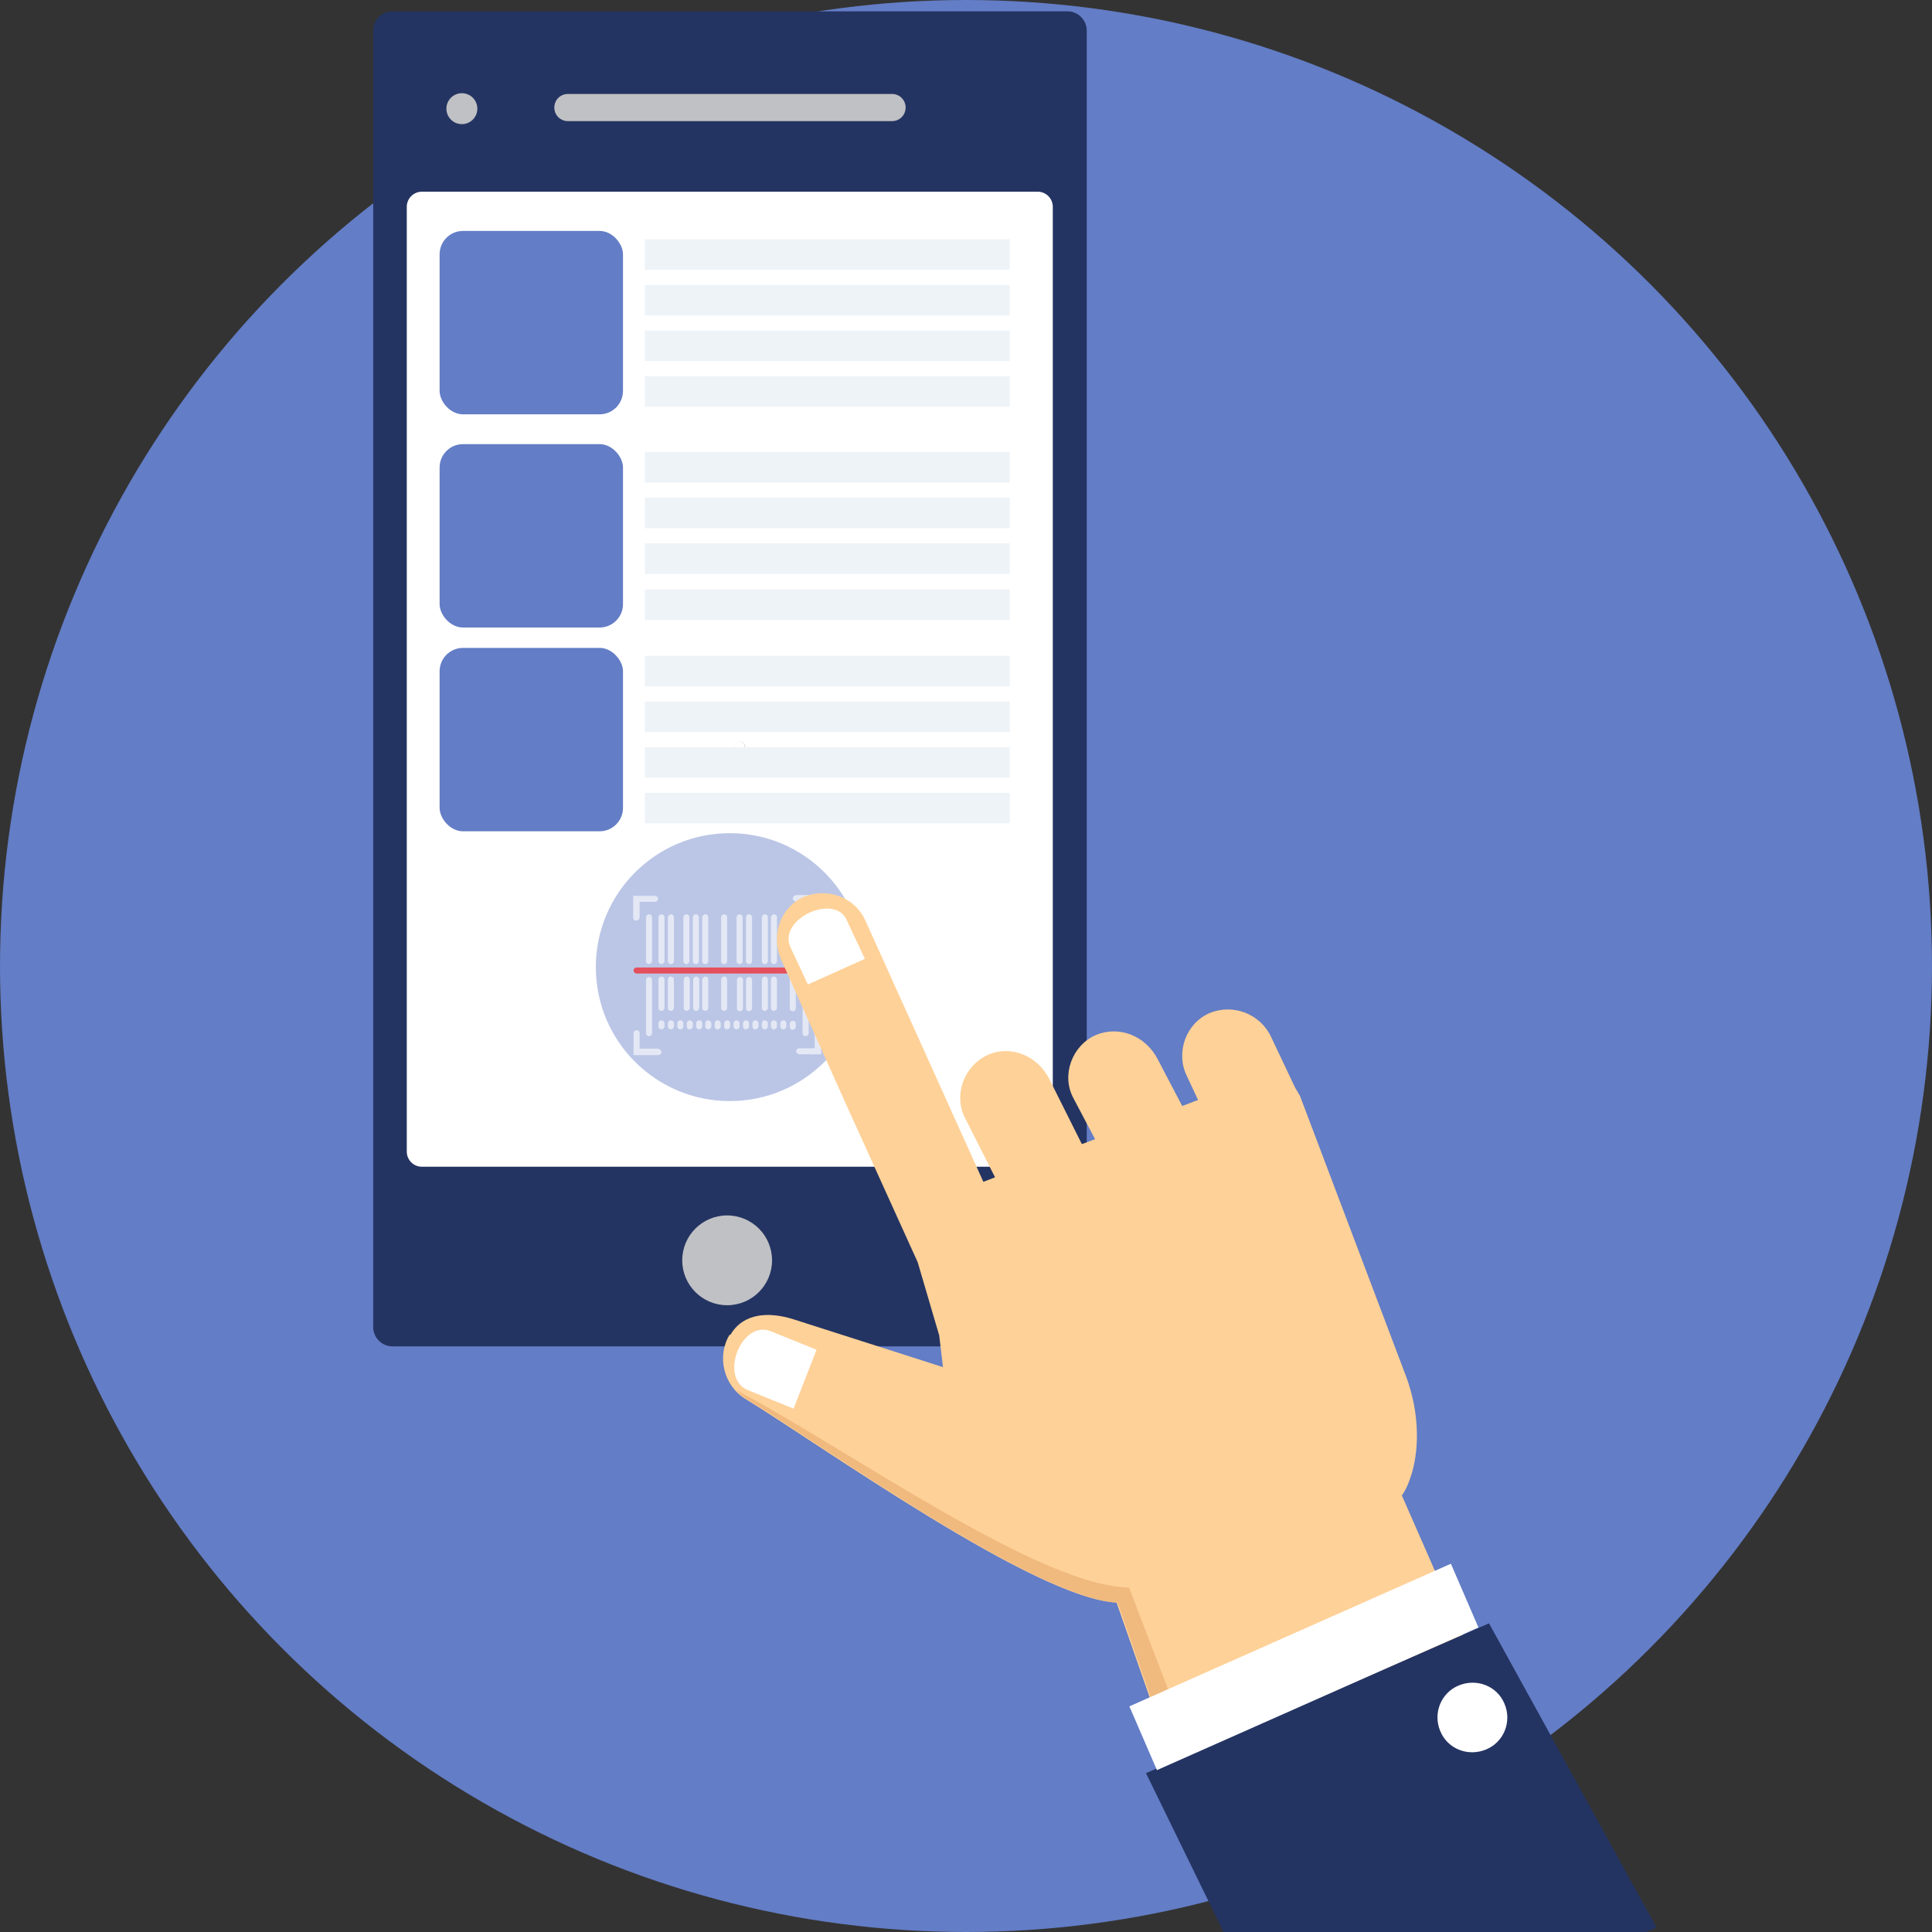 <?xml version="1.0" encoding="UTF-8"?>
<svg xmlns="http://www.w3.org/2000/svg" version="1.1" viewBox="0 0 512 512">
  <rect x="0" y="0" width="512" height="512" fill="#333333" stroke="none"/>
  <defs>
    <style>
      .cls-1 {
        fill: #fed198;
      }

      .cls-2 {
        fill: #243462;
      }

      .cls-3 {
        fill: #fff;
      }

      .cls-4 {
        fill: #f0b97d;
      }

      .cls-5 {
        fill: #637dc6;
      }

      .cls-6 {
        fill: #c0c1c4;
      }

      .cls-7 {
        fill: red;
      }

      .cls-8 {
        fill: #d9dada;
      }

      .cls-9 {
        fill: #eef3f7;
      }

      .cls-10 {
        opacity: .6;
      }

      .cls-11 {
        fill: #bbc6e6;
      }
    </style>
  </defs>
  <!-- Generator: Adobe Illustrator 28.7.1, SVG Export Plug-In . SVG Version: 1.2.0 Build 142)  -->
  <g>
    <g id="Layer_1">
      <circle class="cls-5" cx="256" cy="256" r="256"/>
      <path class="cls-2" d="M104,3h178.9c2.8,0,5.1,2.3,5.1,5.1v343.6c0,2.8-2.3,5.1-5.1,5.1H104c-2.8,0-5.1-2.3-5.1-5.1V8.1c0-2.8,2.3-5.1,5.1-5.1Z"/>
      <path class="cls-3" d="M111.8,50.8h163.2c2.2,0,4,1.8,4,4v250.4c0,2.2-1.8,4-4,4H111.8c-2.2,0-4-1.8-4-4V54.8c0-2.2,1.8-4,4-4Z"/>
      <g>
        <path class="cls-6" d="M150.5,24.9h85.9c2,0,3.6,1.6,3.6,3.6h0c0,2-1.6,3.6-3.6,3.6h-85.9c-2,0-3.6-1.6-3.6-3.6h0c0-2,1.6-3.6,3.6-3.6Z"/>
        <circle class="cls-6" cx="192.7" cy="334" r="11.9"/>
        <circle class="cls-6" cx="122.4" cy="28.8" r="4.1"/>
      </g>
      <circle class="cls-11" cx="193.4" cy="256.3" r="35.5"/>
      <g class="cls-10">
        <g>
          <path class="cls-3" d="M172.8,273.8v-14.1c0-.5-.4-.8-.8-.8s-.8.4-.8.8v14.1c0,.5.4.8.8.8s.8-.4.8-.8Z"/>
          <path class="cls-3" d="M214.3,273.8v-14.1c0-.5-.4-.8-.8-.8s-.8.4-.8.8v14.1c0,.5.4.8.8.8s.8-.4.8-.8Z"/>
          <path class="cls-3" d="M175.3,258.8c-.5,0-.8.4-.8.8v7.5c0,.5.4.8.8.8s.8-.4.8-.8v-7.5c0-.5-.4-.8-.8-.8Z"/>
          <path class="cls-3" d="M177.8,258.8c-.5,0-.8.4-.8.8v7.5c0,.5.4.8.8.8s.8-.4.8-.8v-7.5c0-.5-.4-.8-.8-.8Z"/>
          <path class="cls-3" d="M182.8,267.1v-7.5c0-.5-.4-.8-.8-.8s-.8.4-.8.8v7.5c0,.5.4.8.8.8s.8-.4.8-.8Z"/>
          <path class="cls-3" d="M185.3,267.1v-7.5c0-.5-.4-.8-.8-.8s-.8.4-.8.8v7.5c0,.5.4.8.8.8s.8-.4.8-.8Z"/>
          <path class="cls-3" d="M187.7,267.1v-7.5c0-.5-.4-.8-.8-.8s-.8.4-.8.8v7.5c0,.5.4.8.8.8s.8-.4.8-.8Z"/>
          <path class="cls-3" d="M192.7,267.1v-7.5c0-.5-.4-.8-.8-.8s-.8.4-.8.8v7.5c0,.5.4.8.8.8s.8-.4.8-.8Z"/>
          <path class="cls-3" d="M196.9,259.7c0-.5-.4-.8-.8-.8s-.8.4-.8.8v7.5c0,.5.4.8.8.8s.8-.4.8-.8v-7.5Z"/>
          <path class="cls-3" d="M199.3,259.7c0-.5-.4-.8-.8-.8s-.8.4-.8.8v7.5c0,.5.4.8.8.8s.8-.4.8-.8v-7.5Z"/>
          <path class="cls-3" d="M202.7,258.8c-.5,0-.8.4-.8.8v7.5c0,.5.4.8.8.8s.8-.4.8-.8v-7.5c0-.5-.4-.8-.8-.8Z"/>
          <path class="cls-3" d="M205.1,258.8c-.5,0-.8.4-.8.8v7.5c0,.5.4.8.8.8s.8-.4.8-.8v-7.5c0-.5-.4-.8-.8-.8Z"/>
          <path class="cls-3" d="M210.1,268c.5,0,.8-.4.8-.8v-7.5c0-.5-.4-.8-.8-.8s-.8.4-.8.8v7.5c0,.5.4.8.8.8Z"/>
          <path class="cls-3" d="M171.2,243.1v11.6c0,.5.4.8.8.8s.8-.4.8-.8v-11.6c0-.5-.4-.8-.8-.8s-.8.4-.8.8Z"/>
          <path class="cls-3" d="M214.3,254.7v-11.6c0-.5-.4-.8-.8-.8s-.8.4-.8.8v11.6c0,.5.4.8.8.8s.8-.4.8-.8Z"/>
          <path class="cls-3" d="M174.5,254.7c0,.5.4.8.8.8s.8-.4.8-.8v-11.6c0-.5-.4-.8-.8-.8s-.8.4-.8.8v11.6Z"/>
          <path class="cls-3" d="M177.8,255.5c.5,0,.8-.4.8-.8v-11.6c0-.5-.4-.8-.8-.8s-.8.4-.8.8v11.6c0,.5.4.8.8.8Z"/>
          <path class="cls-3" d="M181.9,255.5c.5,0,.8-.4.8-.8v-11.6c0-.5-.4-.8-.8-.8s-.8.4-.8.8v11.6c0,.5.4.8.8.8Z"/>
          <path class="cls-3" d="M184.4,255.5c.5,0,.8-.4.8-.8v-11.6c0-.5-.4-.8-.8-.8s-.8.4-.8.8v11.6c0,.5.4.8.8.8Z"/>
          <path class="cls-3" d="M186.9,255.5c.5,0,.8-.4.8-.8v-11.6c0-.5-.4-.8-.8-.8s-.8.4-.8.8v11.6c0,.5.4.8.8.8Z"/>
          <path class="cls-3" d="M191.9,255.5c.5,0,.8-.4.8-.8v-11.6c0-.5-.4-.8-.8-.8s-.8.4-.8.8v11.6c0,.5.4.8.8.8Z"/>
          <path class="cls-3" d="M196,255.5c.5,0,.8-.4.8-.8v-11.6c0-.5-.4-.8-.8-.8s-.8.4-.8.8v11.6c0,.5.4.8.8.8Z"/>
          <path class="cls-3" d="M198.5,255.5c.5,0,.8-.4.8-.8v-11.6c0-.5-.4-.8-.8-.8s-.8.4-.8.8v11.6c0,.5.4.8.8.8Z"/>
          <path class="cls-3" d="M202.7,255.5c.5,0,.8-.4.8-.8v-11.6c0-.5-.4-.8-.8-.8s-.8.4-.8.8v11.6c0,.5.4.8.8.8Z"/>
          <path class="cls-3" d="M205.1,255.5c.5,0,.8-.4.8-.8v-11.6c0-.5-.4-.8-.8-.8s-.8.4-.8.8v11.6c0,.5.4.8.8.8Z"/>
          <path class="cls-3" d="M210.1,255.5c.5,0,.8-.4.8-.8v-11.6c0-.5-.4-.8-.8-.8s-.8.4-.8.8v11.6c0,.5.4.8.8.8Z"/>
          <path class="cls-3" d="M175.3,270.4c-.5,0-.8.4-.8.8v.8c0,.5.4.8.8.8s.8-.4.8-.8v-.8c0-.5-.4-.8-.8-.8Z"/>
          <path class="cls-3" d="M177.8,270.4c-.5,0-.8.4-.8.8v.8c0,.5.4.8.8.8s.8-.4.8-.8v-.8c0-.5-.4-.8-.8-.8Z"/>
          <path class="cls-3" d="M180.3,270.4c-.5,0-.8.4-.8.8v.8c0,.5.4.8.8.8s.8-.4.8-.8v-.8c0-.5-.4-.8-.8-.8Z"/>
          <path class="cls-3" d="M182.8,270.4c-.5,0-.8.4-.8.8v.8c0,.5.4.8.8.8s.8-.4.8-.8v-.8c0-.5-.4-.8-.8-.8Z"/>
          <path class="cls-3" d="M185.3,270.4c-.5,0-.8.4-.8.8v.8c0,.5.4.8.8.8s.8-.4.8-.8v-.8c0-.5-.4-.8-.8-.8Z"/>
          <path class="cls-3" d="M187.7,270.4c-.5,0-.8.4-.8.8v.8c0,.5.4.8.8.8s.8-.4.8-.8v-.8c0-.5-.4-.8-.8-.8Z"/>
          <path class="cls-3" d="M190.2,270.4c-.5,0-.8.4-.8.8v.8c0,.5.4.8.8.8s.8-.4.8-.8v-.8c0-.5-.4-.8-.8-.8Z"/>
          <path class="cls-3" d="M192.7,270.4c-.5,0-.8.4-.8.8v.8c0,.5.4.8.8.8s.8-.4.8-.8v-.8c0-.5-.4-.8-.8-.8Z"/>
          <path class="cls-3" d="M195.2,270.4c-.5,0-.8.4-.8.8v.8c0,.5.4.8.8.8s.8-.4.8-.8v-.8c0-.5-.4-.8-.8-.8Z"/>
          <path class="cls-3" d="M197.7,270.4c-.5,0-.8.4-.8.8v.8c0,.5.4.8.8.8s.8-.4.8-.8v-.8c0-.5-.4-.8-.8-.8Z"/>
          <path class="cls-3" d="M200.2,270.4c-.5,0-.8.4-.8.8v.8c0,.5.4.8.8.8s.8-.4.8-.8v-.8c0-.5-.4-.8-.8-.8Z"/>
          <path class="cls-3" d="M202.7,270.4c-.5,0-.8.4-.8.8v.8c0,.5.4.8.8.8s.8-.4.8-.8v-.8c0-.5-.4-.8-.8-.8Z"/>
          <path class="cls-3" d="M205.1,270.4c-.5,0-.8.4-.8.8v.8c0,.5.4.8.8.8s.8-.4.8-.8v-.8c0-.5-.4-.8-.8-.8Z"/>
          <path class="cls-3" d="M207.6,270.4c-.5,0-.8.4-.8.8v.8c0,.5.4.8.8.8s.8-.4.8-.8v-.8c0-.5-.4-.8-.8-.8Z"/>
          <path class="cls-3" d="M210.9,271.3c0-.5-.4-.8-.8-.8s-.8.4-.8.8v.8c0,.5.4.8.8.8s.8-.4.8-.8v-.8Z"/>
          <path class="cls-3" d="M174.5,277.9h-5v-4.1c0-.5-.4-.8-.8-.8s-.8.4-.8.8v5.8h6.6c.5,0,.8-.4.8-.8s-.4-.8-.8-.8Z"/>
          <path class="cls-3" d="M216.7,272.9c-.5,0-.8.4-.8.8v4.1h-4.1c-.5,0-.8.4-.8.8s.4.8.8.8h5.8v-5.8c0-.5-.4-.8-.8-.8Z"/>
          <path class="cls-3" d="M210.9,237.3c-.5,0-.8.4-.8.8s.4.8.8.8h5v4.1c0,.5.4.8.8.8s.8-.4.8-.8v-5.8h-6.6Z"/>
          <path class="cls-3" d="M168.7,243.9c.5,0,.8-.4.8-.8v-4.1h4.1c.5,0,.8-.4.8-.8s-.4-.8-.8-.8h-5.8v5.8c0,.5.4.8.8.8Z"/>
          <path class="cls-7" d="M216.7,256.4h-48c-.5,0-.8.4-.8.8s.4.8.8.8h48c.5,0,.8-.4.8-.8s-.4-.8-.8-.8Z"/>
        </g>
      </g>
      <path class="cls-8" d="M196.1,196.5c-.8,0-1.4.6-1.4,1.4s.6,1.4,1.4,1.4,1.4-.6,1.4-1.4-.6-1.4-1.4-1.4Z"/>
      <path class="cls-3" d="M196,196.5c-.7,0-1.3.6-1.3,1.3s.6,1.3,1.3,1.3,1.3-.6,1.3-1.3c0-.7-.6-1.3-1.3-1.3Z"/>
      <path class="cls-1" d="M193.6,353.7h0c3.4-5.8,10.2-6.1,16.6-4.1l39.7,12.7-1-8.4-5.7-19.4-18.1-39.9-18.1-40.3c-2.8-6.3-.2-13.9,6-16.6,6.2-2.6,13.6,0,16.4,6.4l31.2,69.1,3.1-1.2-8-15.8c-3.1-6.2-.1-13.8,6-16.6,6.2-2.8,13.3.2,16.4,6.4l8.6,17.2,3.5-1.3-5.8-11c-3.2-6.1-.2-13.9,6-16.6,6.2-2.6,13.2.2,16.4,6.4l6.5,12.4,4.2-1.6-3-6.4c-3-6.2-.2-13.9,6-16.6,6.2-2.6,13.5.1,16.4,6.4l6.3,13.3,1.3,2.2,28.1,74.3c3.8,10.1,3.5,20.2,1.2,26.8-.6,1.9-1.4,3.6-2.3,4.8l32.5,74.1-79.6,35.9-28.5-81.6c-21.4-1-77.9-41.4-98.4-54-5.7-3.5-7.6-11.2-4.2-16.9h0Z"/>
      <path class="cls-4" d="M331,503.4l-6.3,2.9-28.5-81.6c-21.4-1-77.9-41.4-98.4-54-1-.6-1.9-1.4-2.7-2.3,30,15.9,80.4,52,104.1,52.3l31.7,82.7h0Z"/>
      <path class="cls-2" d="M303.7,469.9l90.9-39.7,44.4,80.6-94.5,42.7-40.8-83.6h0Z"/>
      <g>
        <path class="cls-3" d="M299.3,452.2l85.2-37.8,7.3,16.9-85.2,37.8-7.3-16.9h0Z"/>
        <path class="cls-3" d="M386.5,446.7c4.7-2,10.2,0,12.2,4.8,2,4.7-.1,10.1-4.8,12.1-4.7,2-10.2,0-12.2-4.8-2-4.7.1-10.1,4.8-12.1Z"/>
        <path class="cls-3" d="M224.6,244.3l4.6,9.8-15.1,6.8-4.6-9.8c-3.6-7.7,12.3-14.8,15.1-6.8ZM204.3,352.8h0l12.1,4.9-6.1,15.6-12.1-4.9c-7.8-3.2-1.7-18.8,6.1-15.6h0Z"/>
      </g>
      <g>
        <rect class="cls-9" x="170.9" y="63.4" width="96.7" height="8.1"/>
        <rect class="cls-9" x="170.9" y="75.5" width="96.7" height="8.1"/>
        <rect class="cls-9" x="170.9" y="87.6" width="96.7" height="8.1"/>
        <rect class="cls-9" x="170.9" y="99.7" width="96.7" height="8.1"/>
      </g>
      <rect class="cls-5" x="116.5" y="61.2" width="48.6" height="48.6" rx="6.2" ry="6.2"/>
      <g>
        <rect class="cls-9" x="170.9" y="119.8" width="96.7" height="8.1"/>
        <rect class="cls-9" x="170.9" y="131.9" width="96.7" height="8.1"/>
        <rect class="cls-9" x="170.9" y="144" width="96.7" height="8.1"/>
        <rect class="cls-9" x="170.9" y="156.2" width="96.7" height="8.1"/>
      </g>
      <rect class="cls-5" x="116.5" y="117.7" width="48.6" height="48.6" rx="6.2" ry="6.2"/>
      <g>
        <rect class="cls-9" x="170.9" y="173.8" width="96.7" height="8.1"/>
        <rect class="cls-9" x="170.9" y="185.9" width="96.7" height="8.1"/>
        <rect class="cls-9" x="170.9" y="198" width="96.7" height="8.1"/>
        <rect class="cls-9" x="170.9" y="210.1" width="96.7" height="8.1"/>
      </g>
      <rect class="cls-5" x="116.5" y="171.7" width="48.6" height="48.6" rx="6.2" ry="6.2"/>
    </g>
  </g>
</svg>